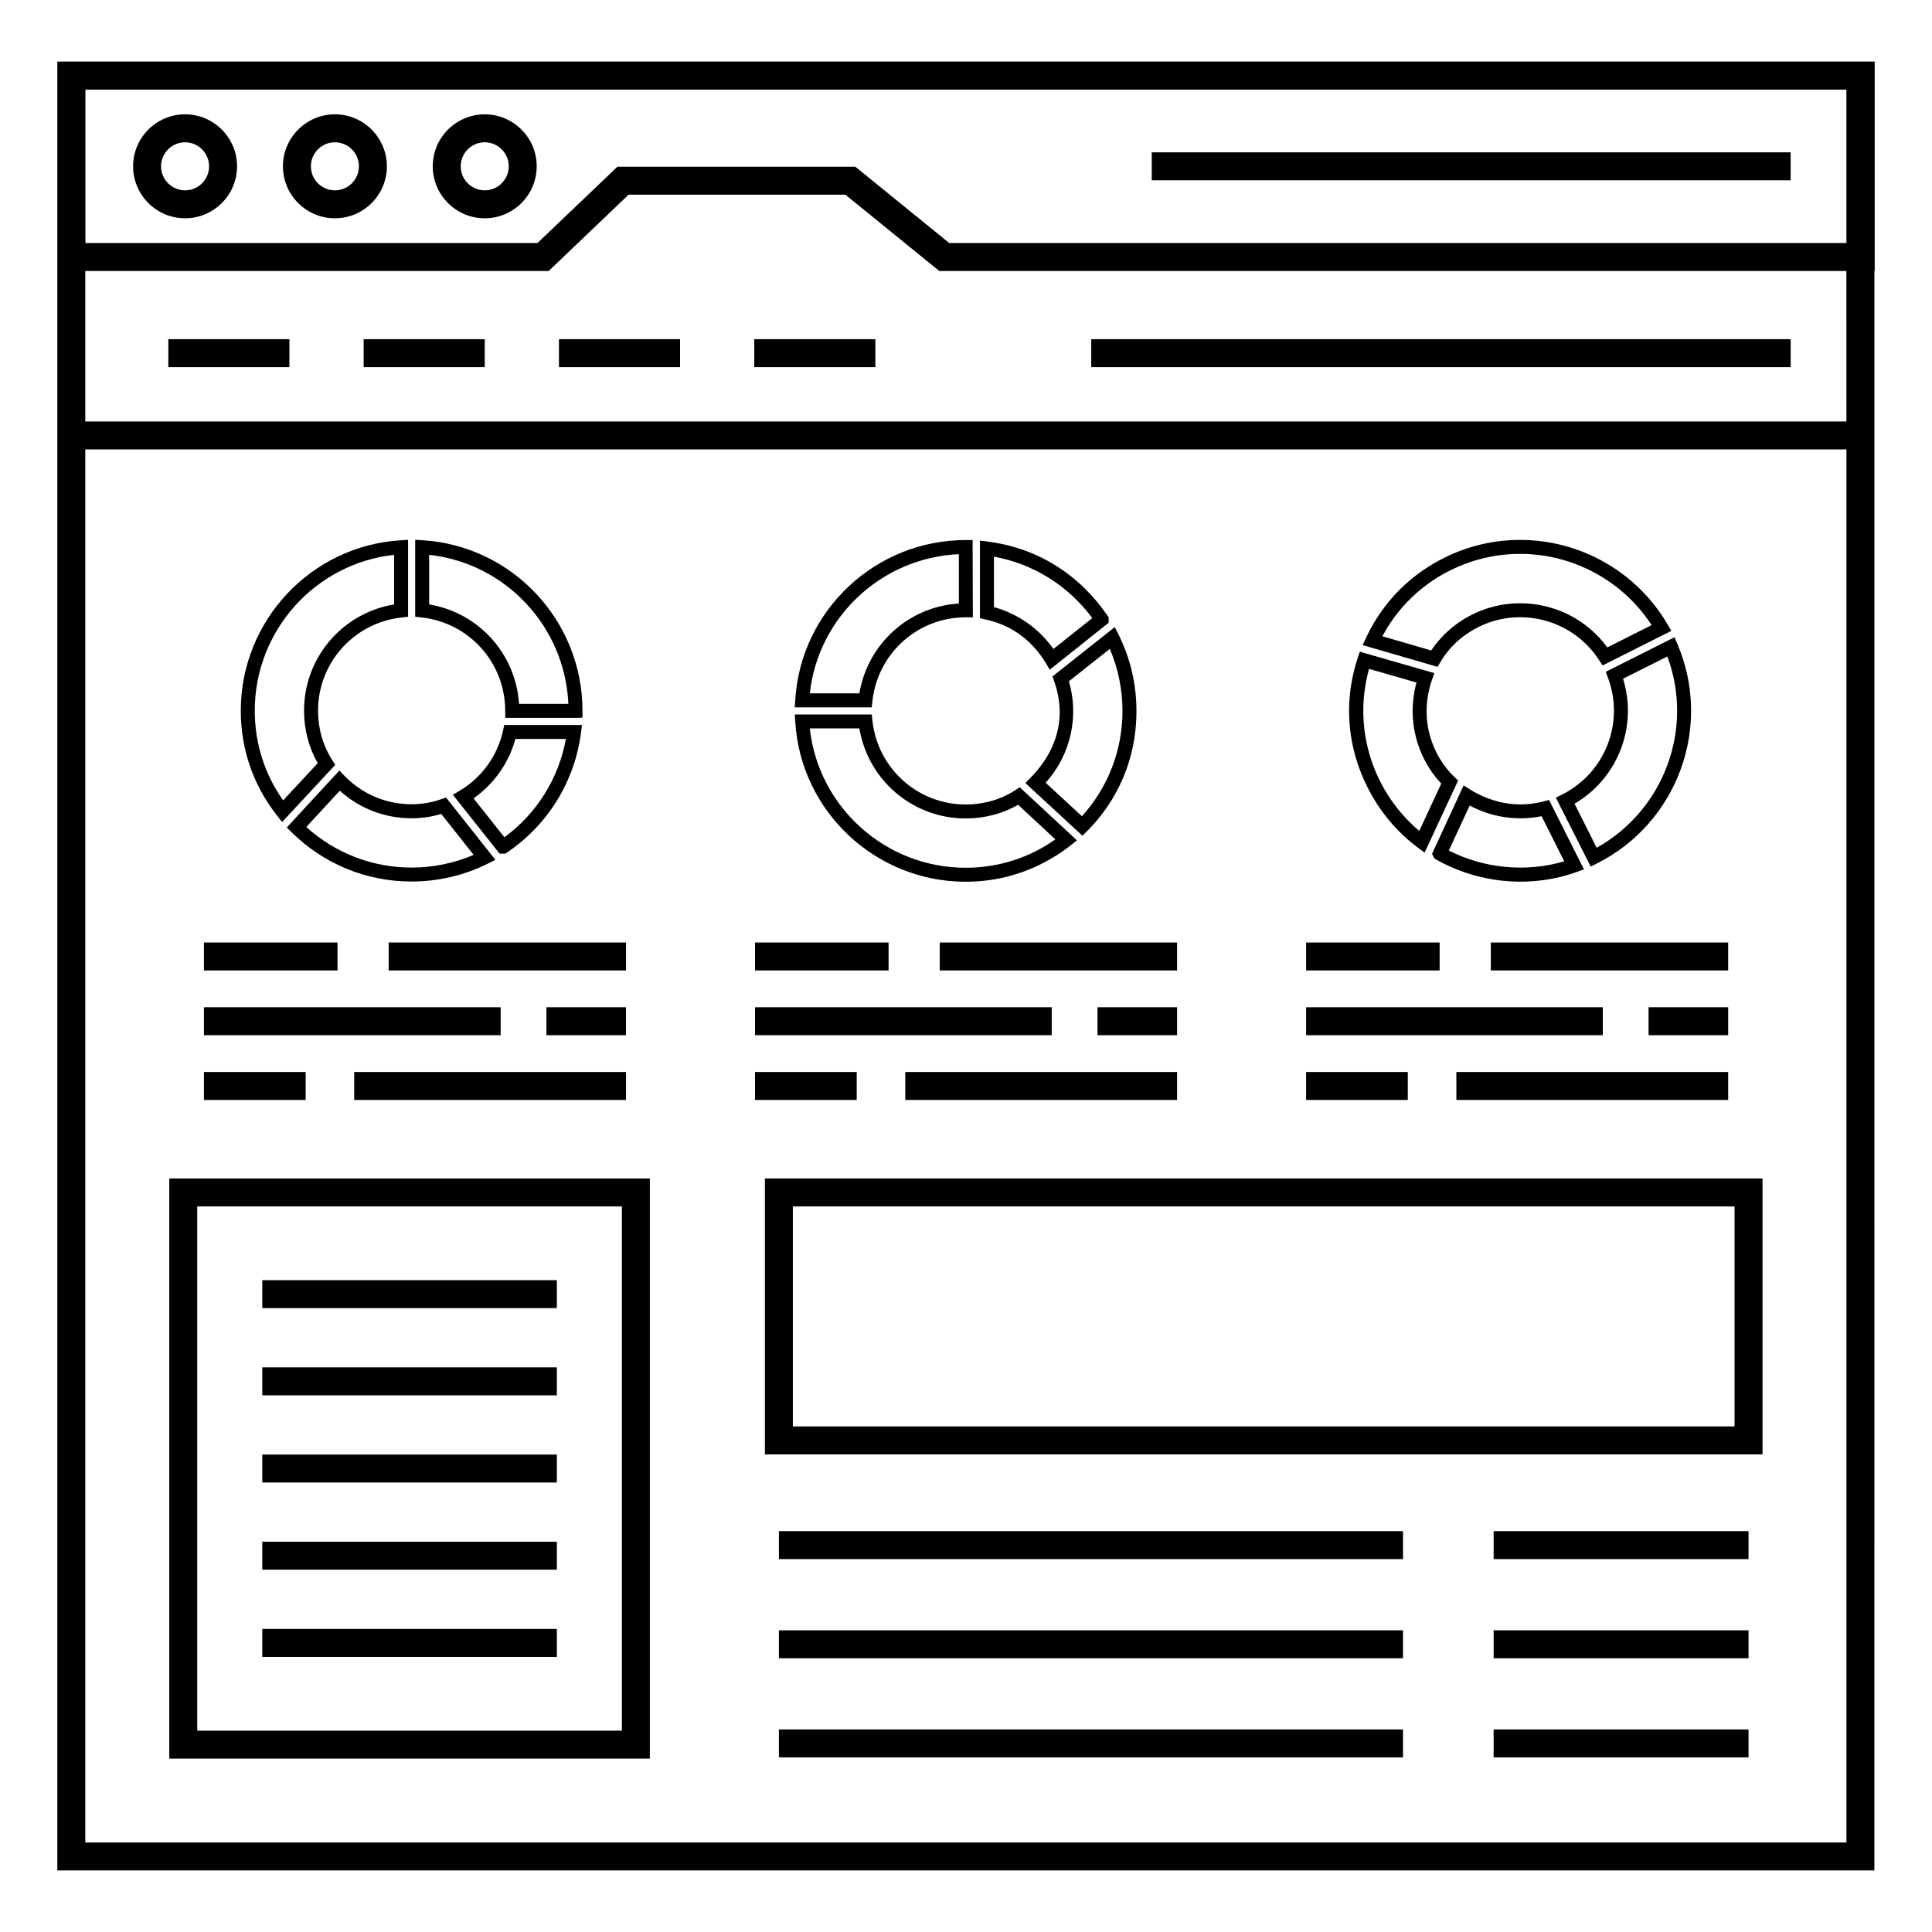 <?xml version="1.0" encoding="UTF-8"?>
<!-- Uploaded to: SVG Repo, www.svgrepo.com, Generator: SVG Repo Mixer Tools -->
<svg fill="#000000" width="800px" height="800px" version="1.1" viewBox="144 144 512 512" xmlns="http://www.w3.org/2000/svg">
 <g>
  <path d="m159.23 160.35h-0.039v479.34h481.54l0.004-423.88h0.082v-55.492h-481.58zm7.406 7.41h466.68v40.645h-237.76l-24.898-20.227h-63.035l-21.188 20.227h-119.8zm-0.035 464.52v-369.18h466.72v369.18zm466.72-376.58h-466.72v-39.883h122.8l21.188-20.227h57.434l24.898 20.227h240.39z"/>
  <path d="m193.05 174.3c-7.598 0-13.777 6.18-13.777 13.773 0 7.598 6.18 13.777 13.777 13.777 7.594 0 13.773-6.18 13.773-13.777 0-7.594-6.18-13.773-13.773-13.773zm0 20.141c-3.508 0-6.367-2.859-6.367-6.367 0-3.508 2.859-6.363 6.367-6.363 3.508 0 6.363 2.856 6.363 6.363 0 3.508-2.856 6.367-6.363 6.367z"/>
  <path d="m232.75 174.3c-7.594 0-13.773 6.18-13.773 13.773 0 7.598 6.18 13.777 13.773 13.777 7.598 0 13.777-6.18 13.777-13.777 0-7.594-6.18-13.773-13.777-13.773zm0 20.141c-3.508 0-6.363-2.859-6.363-6.367 0-3.508 2.856-6.363 6.363-6.363 3.508 0 6.367 2.856 6.367 6.363 0 3.508-2.859 6.367-6.367 6.367z"/>
  <path d="m272.46 174.3c-7.598 0-13.777 6.18-13.777 13.773 0 7.598 6.18 13.777 13.777 13.777 7.594 0 13.773-6.18 13.773-13.777 0-7.594-6.18-13.773-13.773-13.773zm0 20.141c-3.508 0-6.367-2.859-6.367-6.367 0-3.508 2.859-6.363 6.367-6.363 3.508 0 6.363 2.856 6.363 6.363 0 3.508-2.852 6.367-6.363 6.367z"/>
  <path d="m449.23 184.37h169.31v7.41h-169.31z"/>
  <path d="m188.61 233.89h32.09v7.41h-32.09z"/>
  <path d="m240.37 233.89h32.09v7.41h-32.09z"/>
  <path d="m292.13 233.89h32.09v7.41h-32.09z"/>
  <path d="m343.89 233.89h32.09v7.41h-32.09z"/>
  <path d="m433.19 233.89h185.36v7.41h-185.36z"/>
  <path d="m188.86 610.04h127.36v-153.73h-127.36zm7.41-146.32h112.54v138.92h-112.54z"/>
  <path d="m346.71 529.43h264.38v-73.129l-264.38 0.004zm7.406-65.715h249.56v58.309h-249.56z"/>
  <path d="m233.94 348.2-13.945 15.105 1.277 1.258c8.539 8.418 19.84 13.051 31.812 13.051 7.016 0 13.988-1.637 20.168-4.727l2.035-1.02-13.078-16.52-1.25 0.441c-2.523 0.898-5.172 1.348-7.879 1.348-6.766 0-13.082-2.676-17.781-7.539zm26.992 11.504 8.586 10.844c-5.129 2.211-10.766 3.367-16.43 3.367-10.398 0-20.242-3.805-27.914-10.754l8.879-9.617c5.227 4.727 11.914 7.309 19.035 7.309 2.672-0.004 5.305-0.387 7.844-1.148z"/>
  <path d="m218.77 361.84 14.078-15.156-0.777-1.207c-2.477-3.848-3.789-8.395-3.789-13.141 0-12.707 9.551-23.332 22.211-24.703l1.652-0.18v-20.395l-1.965 0.121c-23.762 1.461-42.371 21.301-42.371 45.164 0 10.207 3.324 19.82 9.621 27.805zm29.672-70.805v13.141c-13.719 2.289-23.867 14.113-23.867 28.16 0 4.961 1.25 9.738 3.625 13.906l-9.164 9.867c-4.926-6.965-7.519-15.137-7.519-23.773 0-21.25 16.066-39.02 36.926-41.301z"/>
  <path d="m277.89 332.39v1.852h18.621l1.852-0.055v-1.852c0-23.863-18.609-43.703-42.371-45.164l-1.965-0.121v20.395l1.652 0.18c12.664 1.383 22.211 12.004 22.211 24.766zm-20.156-41.352c20.27 2.219 36.012 19.059 36.887 39.5h-13.078c-0.824-13.246-10.68-24.172-23.809-26.363z"/>
  <path d="m297.96 338.21 0.27-2.086h-20.598l-0.316 1.461c-1.43 6.648-5.613 12.465-11.484 15.957l-1.82 1.082 12.383 15.605h1.512l0.469-0.316c10.793-7.269 17.93-18.824 19.586-31.703zm-20.289 27.672-8.176-10.305c5.41-3.793 9.355-9.387 11.09-15.75h13.379c-1.887 10.43-7.715 19.766-16.293 26.055z"/>
  <path d="m423.36 324.51c5.797 16.387-7.34 26.285-7.598 27.027l15.105 13.945c0.566-0.836 14.309-11.812 14.309-33.094 0-12.836-5.281-20.984-5.742-22.207l-16.52 13.082zm14.746-8.547c2.207 5.133 3.363 10.766 3.363 16.43 0 10.402-3.805 20.246-10.75 27.918l-9.617-8.879c6.961-7.695 8.797-18.098 6.16-26.883z"/>
  <path d="m399.91 377.67c17.977 0 28.52-10.398 29.504-10.957l-15.16-14.078c-0.777 0.367-5.629 4.562-14.344 4.562-12.707 0-23.332-9.547-24.707-22.207l-0.18-1.652h-20.395l0.121 1.965c1.457 23.758 21.297 42.367 45.16 42.367zm-28.164-40.633c2.293 13.715 14.121 23.863 28.164 23.863 4.965 0 9.738-1.25 13.902-3.621l9.867 9.16c-6.969 4.93-15.141 7.523-23.773 7.523-21.246 0-39.016-16.066-41.301-36.926z"/>
  <path d="m375.2 329.8c1.379-12.66 12-22.211 24.762-22.211h1.852c-0.004-0.746-0.066-21.805-0.062-20.469h-1.852c-23.859 0-43.695 18.609-45.156 42.371l-0.121 1.965h20.395zm-16.59-2.051c2.215-20.25 19.031-35.984 39.5-36.887v13.074c-13.246 0.824-24.172 10.684-26.367 23.812z"/>
  <path d="m422.2 321.47c0.746-0.594 16.598-13.227 15.605-12.434v-1.457c-0.742-0.711-10.047-17.23-32.02-20.051l-2.086-0.27v20.59l1.461 0.316c12.281 2.644 16.391 12.562 17.039 13.305zm-14.797-29.949c10.43 1.887 19.762 7.715 26.055 16.289l-10.301 8.176c-3.793-5.41-9.387-9.352-15.75-11.09z"/>
  <path d="m521.53 369.96 8.887-19.105c-0.672-0.742-3.422-2.828-5.703-7.352-5.512-10.961-0.734-20.285-0.602-21.121l-19.762-5.68c-0.141 1.062-7.488 16.984 2.078 35.996 5.766 11.469 14.129 16.371 15.102 17.262zm-14.719-48.695 12.574 3.609c-2.731 9.875 0.172 20.008 6.566 26.785l-5.832 12.543c-11.855-9.977-17.859-26.527-13.309-42.938z"/>
  <path d="m535.74 310.2c3.473-1.742 7.199-2.629 11.074-2.629 8.523 0 16.367 4.254 20.977 11.383l0.906 1.395 18.223-9.164-0.992-1.703c-8.047-13.82-23.016-22.402-39.07-22.402-7.098 0-13.93 1.629-20.309 4.836-16.145 8.113-20.785 22.062-21.438 23.039l19.863 5.769c0.578-0.746 3.023-6.629 10.766-10.523zm-25.391 2.418c7.394-13.891 21.789-21.836 36.504-21.836 14.078 0 27.25 7.188 34.84 18.883l-11.734 5.902c-5.383-7.356-13.914-11.699-23.141-11.699-9.734 0-18.562 5.023-23.531 12.512z"/>
  <path d="m570.12 323.59c4.457 11.934-0.746 25.238-12.141 30.969l-1.664 0.828c0.375 0.746 9.852 19.457 9.246 18.266l1.652-0.832c21.32-10.711 30.684-36.25 21.324-58.137l-0.773-1.812-18.223 9.164zm15.746-5.617c7.117 19.09-0.844 40.703-18.727 50.695l-5.871-11.68c11.465-6.684 16.801-20.398 12.859-33.117z"/>
  <path d="m563.77 374.4-9.25-18.398-1.449 0.371c-12.023 3.133-20.457-3.938-21.199-4.234-0.344 0.746-8.898 19.301-8.367 18.148l0.695 1.293c0.758 0.309 9.574 6.07 22.648 6.07 9.582 0 15.527-2.867 16.922-3.25zm-35.82-5 5.531-11.926c5.769 3.109 12.605 4.144 19.055 2.828l6.008 11.957c-10.07 2.973-21.219 1.93-30.594-2.859z"/>
  <path d="m247 393.77h62.898v7.41h-62.898z"/>
  <path d="m198.05 393.77h35.391v7.41h-35.391z"/>
  <path d="m288.8 410.93h21.094v7.41h-21.094z"/>
  <path d="m198.05 410.93h78.629v7.41h-78.629z"/>
  <path d="m237.87 428.09h72.031v7.41h-72.031z"/>
  <path d="m198.05 428.09h26.953v7.41h-26.953z"/>
  <path d="m393.04 393.77h62.898v7.41h-62.898z"/>
  <path d="m344.09 393.77h35.391v7.41h-35.391z"/>
  <path d="m434.85 410.93h21.094v7.41h-21.094z"/>
  <path d="m344.09 410.93h78.629v7.41h-78.629z"/>
  <path d="m383.91 428.09h72.031v7.41h-72.031z"/>
  <path d="m344.09 428.09h26.949v7.41h-26.949z"/>
  <path d="m539.08 393.77h62.898v7.41h-62.898z"/>
  <path d="m490.13 393.77h35.387v7.41h-35.387z"/>
  <path d="m580.89 410.93h21.098v7.41h-21.098z"/>
  <path d="m490.13 410.93h78.625v7.41h-78.625z"/>
  <path d="m529.95 428.09h72.031v7.41h-72.031z"/>
  <path d="m490.13 428.09h26.949v7.41h-26.949z"/>
  <path d="m350.42 549.77h165.39v7.41h-165.39z"/>
  <path d="m350.42 576.05h165.39v7.41h-165.39z"/>
  <path d="m350.42 602.33h165.39v7.41h-165.39z"/>
  <path d="m539.83 549.77h67.551v7.41h-67.551z"/>
  <path d="m539.83 576.05h67.551v7.41h-67.551z"/>
  <path d="m539.83 602.33h67.551v7.41h-67.551z"/>
  <path d="m213.51 483.26h78.059v7.41h-78.059z"/>
  <path d="m213.51 506.36h78.059v7.41h-78.059z"/>
  <path d="m213.51 529.47h78.059v7.41h-78.059z"/>
  <path d="m213.51 552.57h78.059v7.41h-78.059z"/>
  <path d="m213.51 575.68h78.059v7.41h-78.059z"/>
 </g>
</svg>